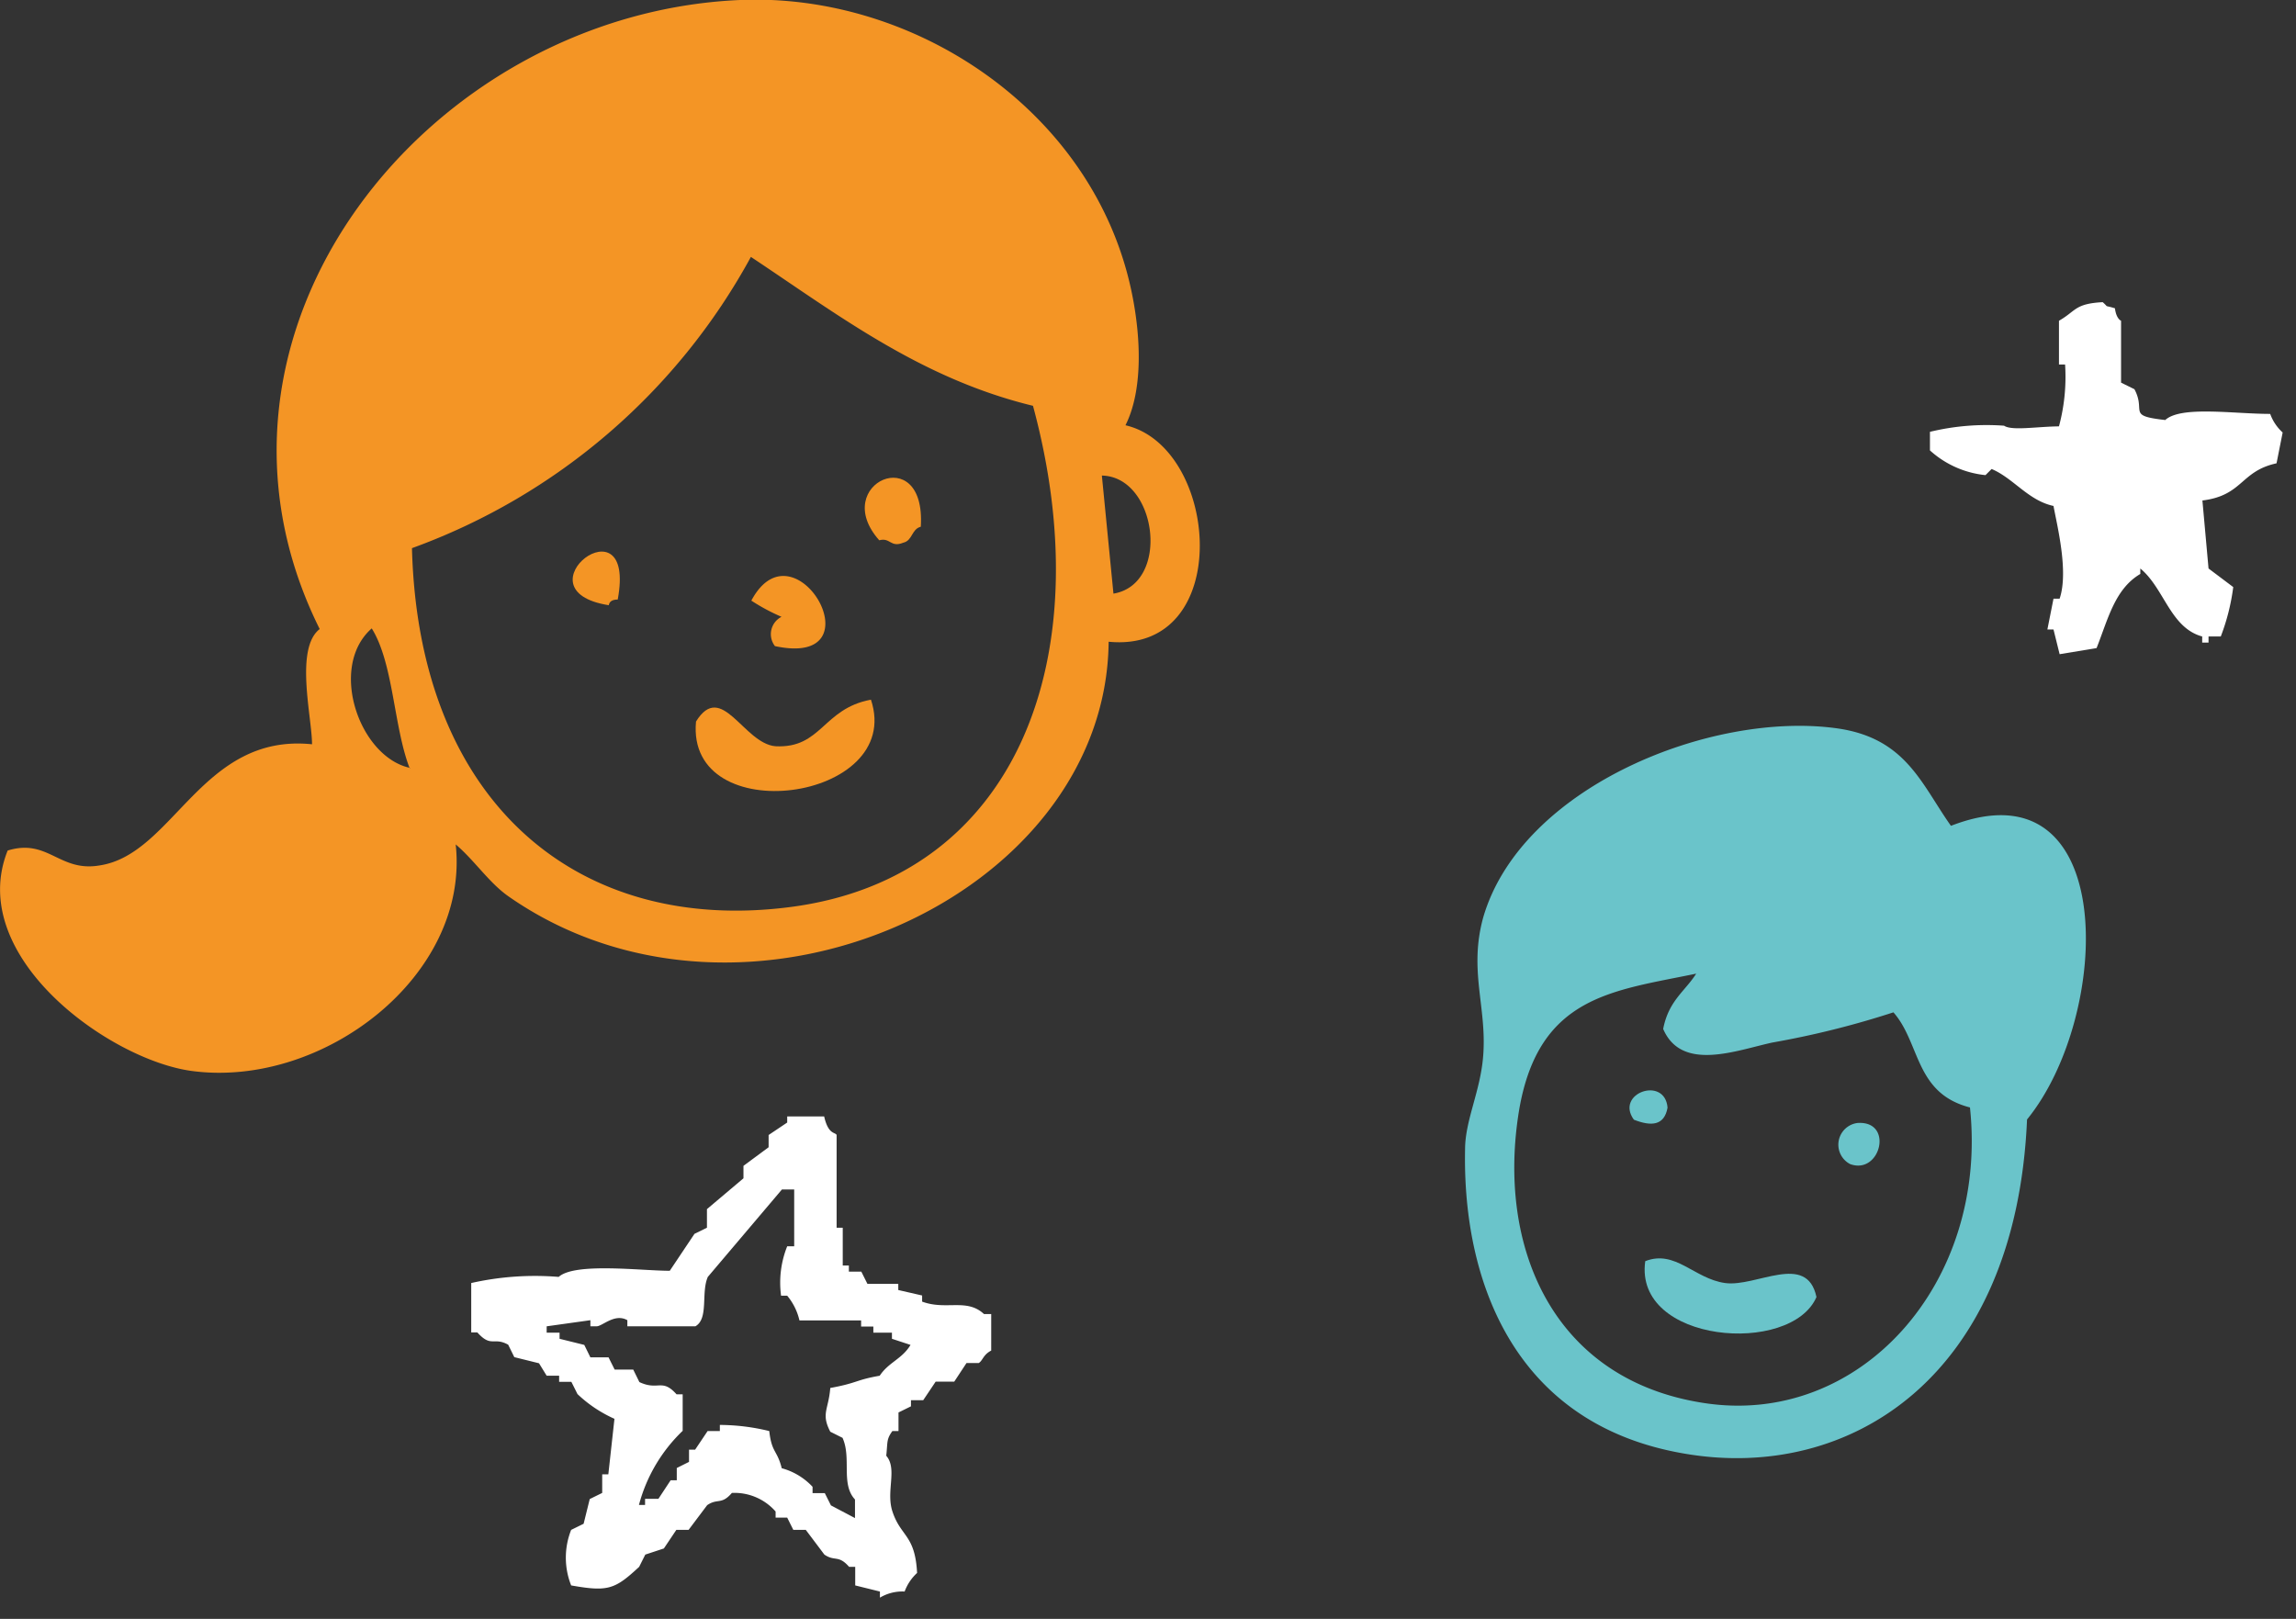<svg xmlns="http://www.w3.org/2000/svg" viewBox="0 0 105 74.04"><rect x="0" y="0" width="105" height="74.04" fill="#333333" stroke="none"/><defs><style>.cls-1{fill:#f49525;}.cls-1,.cls-2,.cls-3{fill-rule:evenodd;}.cls-2{fill:#6ac4ca;}.cls-3{fill:#fff;}.cls-4{fill:none;}</style></defs><title>illustration_left</title><g id="レイヤー_2" data-name="レイヤー 2"><g id="contents"><path class="cls-1" d="M42.11,24.09c-.43.11-.37.63-.8.73-.59.24-.59-.25-1.1-.11C37.91,22.13,42.36,20.12,42.11,24.09Z"/><path class="cls-1" d="M28.25,27.42c-.25,0-.38.09-.41.26C23.53,27,29.13,22.68,28.25,27.42Z"/><path class="cls-1" d="M35.44,29.55a.89.89,0,0,1,.3-1.34,9.08,9.08,0,0,1-1.38-.74C36.35,23.73,40.25,30.58,35.44,29.55Z"/><path class="cls-1" d="M39.83,32c1.55,4.67-8.47,6-8,1C33,31.11,34,34,35.46,34.13,37.58,34.24,37.62,32.41,39.83,32Z"/><path class="cls-1" d="M51.47,19.45c4.32,1,5,10.46-.77,9.9C50.59,41.09,34,48.49,23.26,41c-.89-.62-1.55-1.64-2.42-2.38.65,6-6.07,11.17-12.08,10.36C5,48.47-1.58,43.74.35,38.9c1.85-.57,2.36,1,4.21.68,3.38-.51,4.67-6.06,9.71-5.54,0-1.22-.8-4.38.35-5.27C7.85,15.16,19.59.62,33.84,0c8-.34,16.16,5.09,17.9,13.3C52.2,15.47,52.26,17.88,51.47,19.45Zm-17.13-7.7a28.85,28.85,0,0,1-15.5,13.32c.3,11.62,7.57,17.69,17.33,16.41C46.55,40.12,50.34,30,47.24,18.56,42.1,17.31,38.33,14.4,34.34,11.75ZM50.92,27.15c2.63-.44,2-5.35-.53-5.4Zm-32.18,8C18,33.25,18,30.34,17,28.74,15,30.5,16.43,34.62,18.75,35.12Z"/><path class="cls-2" d="M89.22,37.77c7.71-3,7.37,8.66,3.48,13.43C92.19,63,84.58,67.76,77.08,66.49,69.29,65.19,66.88,58.65,67,52.57c0-1.34.71-2.67.83-4.3.17-2.22-.67-3.88,0-6.31C69.56,36,78.24,32.51,84,33.31,87.16,33.75,87.86,35.85,89.22,37.77ZM86.59,46.3a40.56,40.56,0,0,1-5.53,1.38c-1.63.35-4.15,1.36-5-.62.25-1.3,1-1.72,1.51-2.53-3.79.79-7.18,1-8.09,6.19C68.42,57,71,63.12,77.94,64.17c7.12,1.09,13-5.48,12.15-13.52C87.56,50,87.83,47.71,86.59,46.3Z"/><path class="cls-2" d="M84.95,51.36c1.67-.11,1.05,2.39-.34,1.88A1,1,0,0,1,84.95,51.36Z"/><path class="cls-2" d="M76.26,50.66c-.15.83-.75.86-1.54.55C73.84,50,76.14,49.19,76.26,50.66Z"/><path class="cls-2" d="M83.07,59.32c-1.16,2.69-8.36,2.12-7.83-1.64,1.38-.54,2.23.8,3.65,1S82.63,57.25,83.07,59.32Z"/><path class="cls-3" d="M91.65,19.47a11,11,0,0,0-3.39.28v.85a4.44,4.44,0,0,0,2.54,1.13l.28-.28c1,.42,1.67,1.44,2.83,1.69.16.88.7,3,.28,4.24h-.28l-.28,1.41h.28l.28,1.13,1.69-.28c.52-1.31.83-2.7,2-3.39V26c1.1.91,1.37,2.71,2.83,3.11v.28H101v-.28h.56a9.74,9.74,0,0,0,.57-2.26L101,26l-.28-3.11c1.86-.23,1.73-1.34,3.39-1.7l.28-1.41a2.11,2.11,0,0,1-.57-.85c-1.68,0-4.08-.38-4.8.28-1.78-.2-.86-.38-1.41-1.41L97,17.5V14.67s-.22-.08-.28-.57c-.56-.17-.24,0-.56-.28-1.29.07-1.21.4-2,.85v2h.28a8.72,8.72,0,0,1-.28,2.83C93.15,19.51,92,19.71,91.65,19.47Z"/><path class="cls-3" d="M25,62.92h.57v.28h.56l.28.56a6,6,0,0,0,1.69,1.13l-.28,2.54h-.28v.85l-.57.28-.28,1.13-.57.28a3.44,3.44,0,0,0,0,2.54c1.69.3,2,.18,3.11-.85l.28-.56.85-.28.57-.85h.56l.85-1.13c.48-.33.65,0,1.13-.56a2.5,2.5,0,0,1,2,.85v.28H36l.28.56h.57l.85,1.13c.48.33.64,0,1.13.56h.28v.85l1.13.28v.28a2,2,0,0,1,1.13-.28,2.18,2.18,0,0,1,.57-.85c-.09-1.76-.75-1.65-1.13-2.82-.3-.92.24-1.94-.28-2.54.07-.64,0-.74.28-1.13h.28v-.85l.57-.28v-.28h.56l.57-.85h.85l.56-.85h.56c.19-.12.2-.38.57-.57V60.1H45c-.79-.74-1.73-.16-2.83-.57v-.28L41.08,59v-.28H39.67l-.28-.56h-.57v-.28h-.28V56.15h-.28V51.91c-.06-.14-.38,0-.57-.85H36v.28l-.85.57v.56L34,53.32v.57L32.33,55.3v.85l-.57.28-1.13,1.69c-1.31,0-4.34-.39-5.08.28a13.29,13.29,0,0,0-4,.28v2.26h.28c.64.71.74.19,1.41.56l.28.57,1.13.28Zm0-2.26,2-.28v.28h.28c.27,0,.83-.61,1.41-.28v.28h3.11c.62-.35.25-1.53.57-2.26l3.39-4h.56V57H36a4.47,4.47,0,0,0-.28,2.26H36a2.71,2.71,0,0,1,.56,1.13h2.82v.28h.56v.28h.85v.28l.85.28c-.39.65-1,.79-1.41,1.41-1.1.19-1,.33-2.26.56-.08,1-.43,1.17,0,2l.56.28c.42.93-.09,2.11.57,2.82v.85L38,68.85l-.28-.56h-.56V68a3,3,0,0,0-1.41-.85c-.21-.84-.46-.7-.57-1.7a9.69,9.69,0,0,0-2.26-.28v.28h-.56l-.57.85h-.28v.56l-.56.28v.56h-.28l-.56.85H29.5v.28h-.28a7.26,7.26,0,0,1,2-3.39V63.77h-.28c-.67-.75-.83-.15-1.7-.56l-.28-.57h-.85l-.28-.56H27l-.28-.57-1.13-.28v-.28H25Z"/></g><g id="slice"><rect class="cls-4" y="0.04" width="105" height="74"/></g></g></svg>